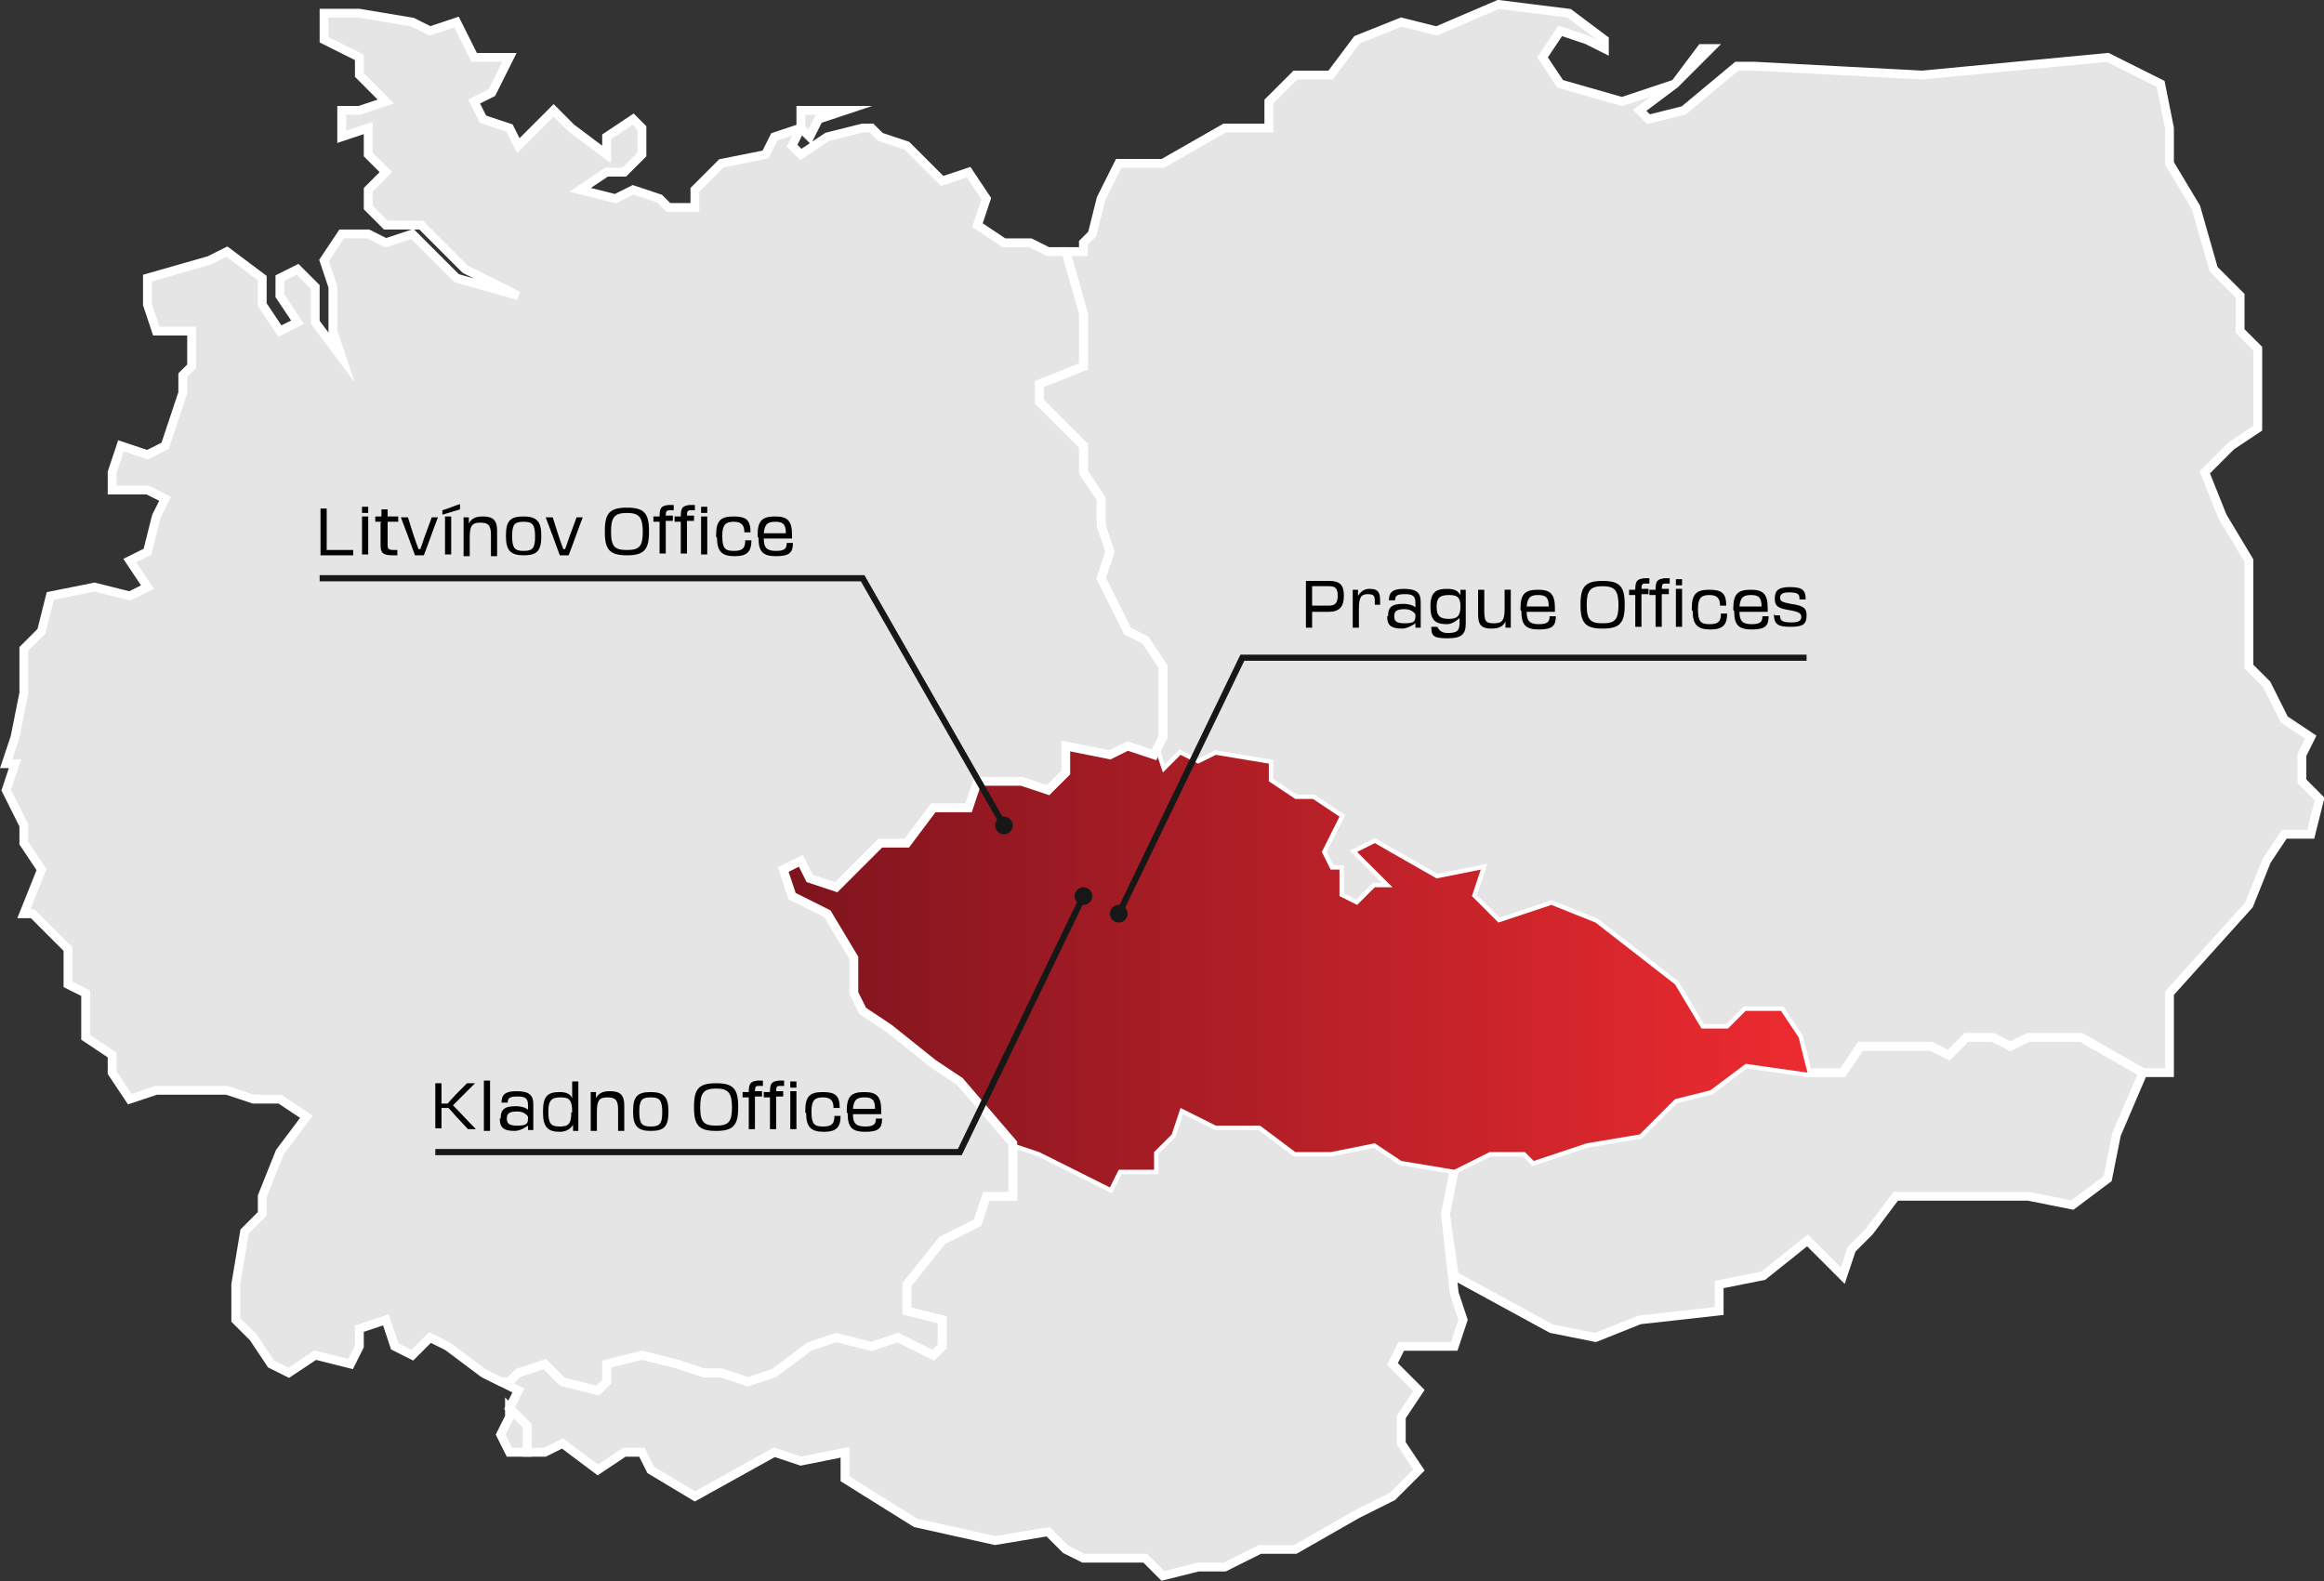 <?xml version="1.0" encoding="UTF-8"?> <svg xmlns="http://www.w3.org/2000/svg" xmlns:xlink="http://www.w3.org/1999/xlink" id="Layer_2" viewBox="0 0 26.32 17.91"><rect x="0" y="0" width="26.32" height="17.91" fill="#333333" stroke="none"/><defs><style>.cls-1{fill:#58595b;stroke-width:.25px;}.cls-1,.cls-2,.cls-3{fill-rule:evenodd;}.cls-1,.cls-4,.cls-3{stroke-miterlimit:10;}.cls-1,.cls-3{stroke:#fff;}.cls-2{fill:url(#linear-gradient);}.cls-2,.cls-5,.cls-6{stroke-width:0px;}.cls-4{fill:none;stroke:#151817;stroke-width:.07px;}.cls-3{fill:#e5e5e5;stroke-width:.1px;}.cls-6{fill:#151817;}</style><linearGradient id="linear-gradient" x1="8.91" y1="-972.02" x2="20.46" y2="-972.02" gradientTransform="translate(0 -961.07) scale(1 -1)" gradientUnits="userSpaceOnUse"><stop offset="0" stop-color="#7e141e"></stop><stop offset="1" stop-color="#ed2b30"></stop></linearGradient></defs><g id="Layer_2-2"><g id="Layer_2-2"><g id="Layer_1-2"><polygon class="cls-1" points="8.37 10.45 8.37 10.75 8.77 10.95 8.87 10.75 8.87 10.55 8.37 10.45"></polygon><polygon class="cls-3" points="16.47 14.45 17.57 15.05 18.07 15.15 18.57 14.95 19.47 14.85 19.47 14.55 19.97 14.45 20.47 14.05 20.87 14.45 20.97 14.15 21.17 13.95 21.47 13.55 21.97 13.55 22.37 13.55 22.97 13.55 23.47 13.65 23.87 13.35 23.97 12.85 24.27 12.15 24.27 12.15 23.57 11.75 22.97 11.75 22.77 11.85 22.57 11.75 22.27 11.75 22.07 11.95 21.87 11.85 21.47 11.85 21.27 11.85 21.07 11.85 20.87 12.15 20.57 12.15 20.47 12.15 20.47 12.15 19.77 12.05 19.37 12.35 18.97 12.45 18.57 12.85 17.97 12.95 17.37 13.15 17.27 13.05 16.87 13.05 16.47 13.25 16.47 13.25 16.37 13.75 16.47 14.45"></polygon><polygon class="cls-3" points="12.07 17.55 12.27 17.65 12.97 17.65 13.17 17.85 13.57 17.75 13.87 17.75 14.27 17.55 14.47 17.55 14.67 17.55 15.37 17.15 15.77 16.95 16.07 16.65 15.87 16.35 15.87 16.05 16.07 15.75 15.77 15.45 15.87 15.25 16.47 15.25 16.57 14.95 16.47 14.65 16.37 13.75 16.47 13.25 15.87 13.15 15.57 12.95 15.07 13.05 14.67 13.05 14.27 12.75 13.77 12.75 13.37 12.55 13.27 12.85 13.07 13.05 13.07 13.25 12.67 13.25 12.57 13.45 11.77 13.05 11.47 12.95 11.47 13.25 11.47 13.55 11.17 13.55 11.07 13.85 10.67 14.05 10.27 14.55 10.27 14.85 10.67 14.95 10.67 15.25 10.57 15.35 10.17 15.15 9.87 15.25 9.47 15.15 9.17 15.25 8.77 15.55 8.47 15.65 8.17 15.55 7.97 15.55 7.67 15.45 7.27 15.35 6.87 15.45 6.87 15.65 6.77 15.75 6.37 15.65 6.17 15.45 5.87 15.55 5.77 15.65 5.67 15.65 5.87 15.75 5.77 15.95 5.97 16.15 5.97 16.45 6.17 16.45 6.37 16.35 6.77 16.65 7.07 16.45 7.27 16.45 7.37 16.65 7.37 16.65 7.87 16.95 8.77 16.45 9.07 16.55 9.57 16.45 9.57 16.75 10.37 17.25 11.27 17.45 11.87 17.35 12.07 17.55"></polygon><polygon class="cls-3" points="20.47 12.15 20.57 12.15 20.87 12.15 21.07 11.85 21.27 11.85 21.47 11.85 21.87 11.85 22.07 11.95 22.27 11.75 22.57 11.75 22.77 11.85 22.97 11.75 23.57 11.75 24.27 12.15 24.57 12.15 24.57 11.75 24.57 11.25 25.47 10.25 25.67 9.75 25.87 9.45 26.17 9.45 26.27 9.05 26.07 8.85 26.07 8.55 26.17 8.35 25.87 8.15 25.67 7.75 25.47 7.55 25.47 6.75 25.47 6.35 25.17 5.85 24.97 5.35 25.27 5.05 25.57 4.85 25.57 3.95 25.37 3.75 25.37 3.35 25.07 3.05 24.87 2.35 24.57 1.85 24.57 1.45 24.47 .95 24.27 .85 23.87 .65 21.77 .85 19.87 .75 19.67 .75 19.07 1.25 18.67 1.35 18.57 1.25 18.97 .95 19.37 .55 19.27 .55 18.97 .95 18.37 1.15 17.67 .95 17.47 .65 17.67 .35 17.97 .45 18.17 .55 18.17 .45 17.77 .15 16.97 .05 16.27 .35 15.87 .25 15.37 .45 15.07 .85 14.67 .85 14.37 1.15 14.37 1.45 13.87 1.45 13.17 1.85 12.67 1.85 12.47 2.25 12.37 2.65 12.27 2.75 12.27 2.85 12.07 2.85 12.27 3.55 12.27 4.15 11.77 4.35 11.77 4.55 12.27 5.05 12.27 5.35 12.47 5.65 12.47 5.95 12.57 6.25 12.47 6.55 12.77 7.15 12.97 7.25 13.17 7.55 13.17 8.35 13.07 8.45 13.17 8.75 13.37 8.55 13.57 8.65 13.77 8.55 14.37 8.65 14.37 8.85 14.67 9.05 14.87 9.05 15.17 9.25 14.97 9.65 15.07 9.85 15.17 9.85 15.17 10.15 15.37 10.25 15.57 10.05 15.77 10.05 15.37 9.65 15.57 9.55 16.27 9.95 16.77 9.85 16.67 10.15 16.97 10.45 17.57 10.25 18.07 10.45 18.97 11.15 19.27 11.65 19.57 11.65 19.77 11.45 20.17 11.45 20.37 11.75 20.47 12.15"></polygon><polygon class="cls-2" points="13.07 8.45 13.17 8.75 13.37 8.55 13.57 8.65 13.77 8.55 14.37 8.65 14.37 8.85 14.67 9.05 14.87 9.05 15.17 9.25 14.97 9.65 15.07 9.85 15.17 9.85 15.17 10.15 15.37 10.25 15.57 10.05 15.77 10.05 15.37 9.65 15.57 9.55 16.27 9.95 16.77 9.85 16.67 10.15 16.97 10.45 17.57 10.25 18.07 10.45 18.97 11.15 19.27 11.65 19.57 11.65 19.77 11.45 20.17 11.45 20.37 11.75 20.47 12.15 19.77 12.05 19.37 12.35 18.97 12.45 18.57 12.85 17.97 12.95 17.37 13.15 17.27 13.05 16.87 13.05 16.47 13.25 15.87 13.15 15.57 12.95 15.07 13.05 14.67 13.05 14.27 12.75 13.77 12.75 13.37 12.55 13.27 12.85 13.07 13.05 13.07 13.25 12.67 13.25 12.57 13.45 11.77 13.05 11.47 12.95 11.47 12.95 10.87 12.25 10.57 12.05 10.07 11.65 9.77 11.45 9.67 11.25 9.67 10.85 9.37 10.35 8.97 10.15 8.87 9.85 9.07 9.75 9.17 9.95 9.47 10.05 9.97 9.55 10.27 9.55 10.57 9.15 10.97 9.15 11.07 8.85 11.57 8.85 11.87 8.95 12.07 8.75 12.07 8.45 12.57 8.55 12.77 8.45 13.07 8.55 13.07 8.45"></polygon><polygon class="cls-3" points="3.67 .15 4.07 .15 4.67 .25 4.87 .35 5.17 .25 5.37 .65 5.77 .65 5.57 1.05 5.37 1.15 5.47 1.35 5.77 1.45 5.87 1.65 6.07 1.45 6.17 1.35 6.27 1.25 6.47 1.45 6.87 1.75 6.87 1.55 7.17 1.35 7.27 1.45 7.27 1.75 7.07 1.95 6.87 1.95 6.57 2.15 6.97 2.25 7.17 2.15 7.47 2.25 7.57 2.35 7.87 2.35 7.87 2.15 8.17 1.85 8.67 1.75 8.77 1.55 9.07 1.45 9.07 1.25 9.17 1.25 9.57 1.25 9.27 1.35 9.17 1.55 9.07 1.45 8.97 1.65 9.07 1.75 9.37 1.55 9.77 1.45 9.87 1.45 9.97 1.55 10.27 1.65 10.67 2.05 10.97 1.95 11.17 2.25 11.07 2.55 11.37 2.75 11.67 2.75 11.87 2.85 12.07 2.85 12.27 3.55 12.27 4.15 11.77 4.35 11.77 4.55 12.27 5.05 12.27 5.35 12.47 5.65 12.47 5.95 12.57 6.25 12.47 6.55 12.77 7.15 12.97 7.25 13.17 7.55 13.17 8.35 13.07 8.55 12.77 8.45 12.57 8.55 12.07 8.45 12.07 8.75 11.87 8.95 11.57 8.85 11.07 8.85 10.97 9.15 10.57 9.15 10.27 9.55 9.97 9.55 9.47 10.05 9.17 9.95 9.07 9.75 8.87 9.85 8.97 10.15 9.37 10.35 9.67 10.85 9.67 11.25 9.77 11.45 10.07 11.65 10.57 12.05 10.87 12.25 11.47 12.95 11.47 13.25 11.47 13.55 11.17 13.55 11.07 13.85 10.67 14.05 10.27 14.55 10.27 14.85 10.67 14.95 10.67 15.25 10.57 15.35 10.17 15.15 9.87 15.25 9.47 15.15 9.17 15.25 8.77 15.55 8.47 15.65 8.17 15.55 7.97 15.55 7.67 15.45 7.27 15.35 6.87 15.45 6.87 15.65 6.77 15.75 6.37 15.65 6.17 15.45 5.87 15.55 5.77 15.65 5.67 15.65 5.47 15.55 5.07 15.25 4.87 15.15 4.67 15.35 4.47 15.25 4.37 14.95 4.07 15.05 4.07 15.25 3.97 15.45 3.57 15.35 3.27 15.55 3.07 15.45 3.07 15.45 2.87 15.15 2.67 14.95 2.67 14.55 2.77 13.95 2.97 13.75 2.97 13.55 3.17 13.05 3.47 12.65 3.17 12.45 2.87 12.45 2.57 12.35 2.27 12.35 2.07 12.35 1.77 12.35 1.47 12.45 1.27 12.15 1.27 11.95 .97 11.75 .97 11.75 .97 11.25 .77 11.15 .77 10.75 .37 10.35 .27 10.35 .47 9.85 .27 9.55 .27 9.35 .07 8.95 .17 8.65 .07 8.65 .17 8.35 .27 7.85 .27 7.35 .47 7.15 .57 6.75 1.07 6.65 1.47 6.75 1.67 6.65 1.47 6.35 1.67 6.25 1.77 5.85 1.87 5.65 1.67 5.55 1.27 5.55 1.27 5.35 1.37 5.05 1.67 5.15 1.87 5.05 1.97 4.75 2.07 4.45 2.07 4.25 2.17 4.15 2.17 4.05 2.17 4.05 2.17 3.75 1.77 3.75 1.67 3.45 1.67 3.15 2.37 2.95 2.57 2.85 2.97 3.15 2.97 3.45 3.17 3.75 3.37 3.65 3.17 3.35 3.17 3.15 3.37 3.05 3.57 3.25 3.57 3.65 3.87 4.05 3.77 3.75 3.77 3.25 3.67 2.95 3.87 2.65 4.17 2.65 4.37 2.75 4.67 2.65 5.17 3.15 5.87 3.35 5.27 3.05 4.77 2.55 4.37 2.55 4.17 2.35 4.17 2.15 4.37 1.95 4.17 1.75 4.17 1.45 3.87 1.55 3.87 1.25 4.07 1.25 4.37 1.15 4.07 .85 4.07 .65 3.87 .55 3.67 .45 3.67 .15"></polygon><polygon class="cls-3" points="5.77 15.95 5.97 16.15 5.97 16.45 5.77 16.45 5.67 16.25 5.77 16.05 5.77 15.95"></polygon><circle class="cls-6" cx="12.27" cy="10.15" r=".1"></circle><circle class="cls-6" cx="12.67" cy="10.35" r=".1"></circle><circle class="cls-6" cx="11.37" cy="9.35" r=".1"></circle><path class="cls-4" d="m12.67,10.35l1.4-2.9h6.39"></path><path class="cls-4" d="m4.93,13.05h5.94c.47-.97.93-1.93,1.4-2.9"></path><path class="cls-4" d="m11.37,9.35l-1.6-2.8H3.62"></path></g></g><path class="cls-5" d="m14.86,7.11h-.07s0-.06,0-.1v-.33s0-.06,0-.1h.26c.13,0,.17.05.17.17h0c0,.12-.05.18-.17.18h-.19v.09s0,.06,0,.1Zm0-.47v.22h.19c.07,0,.1-.03.1-.11h0c0-.09-.03-.11-.1-.11h-.19Z"></path><path class="cls-5" d="m15.32,6.77s0-.06,0-.09h.06v.07c.03-.05.07-.08.13-.08.09,0,.12.03.12.13,0,.02,0,.04,0,.05h-.06s0-.04,0-.04c0-.06-.01-.08-.08-.08s-.1.03-.1.16v.22h-.07s0-.06,0-.1v-.24Z"></path><path class="cls-5" d="m15.72,6.98c0-.1.04-.14.17-.14.07,0,.12.02.14.04v-.05c0-.08-.03-.1-.12-.1s-.11.02-.11.07h-.07c0-.09.04-.13.17-.13.15,0,.19.05.19.15v.29h-.06v-.05s-.08.06-.15.06c-.13,0-.17-.04-.17-.14Zm.31,0v-.02s-.03-.06-.12-.06-.12.02-.12.08.03.08.12.08c.1,0,.12-.02.12-.08Z"></path><path class="cls-5" d="m16.2,6.87h0c0-.17.07-.2.19-.2.08,0,.12.02.15.07v-.06h.06v.38c0,.13-.05.17-.21.17s-.18-.03-.18-.13h.07s.02.07.11.07c.11,0,.14-.02.14-.12v-.05s-.07.07-.14.07c-.13,0-.19-.04-.19-.2Zm.21.14c.09,0,.13-.03.13-.14s-.04-.13-.13-.13c-.1,0-.14.03-.14.13h0c0,.11.04.14.14.14Z"></path><path class="cls-5" d="m16.74,6.76s0-.05,0-.08h.07s0,.05,0,.08v.16c0,.12.02.14.11.14s.12-.03.12-.16v-.12s0-.07,0-.1h.07v.43h-.06v-.07c-.03.06-.08.08-.16.08-.11,0-.15-.04-.15-.16,0-.02,0-.05,0-.12v-.08Z"></path><path class="cls-5" d="m17.22,6.91v-.02c0-.17.06-.21.2-.21s.19.05.19.21v.04h-.32c0,.11.04.14.14.14s.12-.03.12-.09h.07c0,.11-.04.15-.19.15s-.2-.05-.2-.21Zm.07-.04h.25c0-.1-.03-.13-.12-.13s-.12.03-.13.13Z"></path><path class="cls-5" d="m17.9,6.86v-.02c0-.2.06-.26.25-.26s.25.06.25.26v.02c0,.2-.06.26-.25.26s-.25-.06-.25-.26Zm.43,0h0c0-.17-.04-.22-.18-.22s-.18.05-.18.21h0c0,.17.04.21.18.21s.18-.04.18-.21Z"></path><path class="cls-5" d="m18.52,6.74h-.07v-.06h.07c0-.1.02-.12.1-.13.03,0,.04,0,.06,0v.06s-.04,0-.05,0c-.03,0-.04.01-.04.06h0s.08,0,.08,0v.06h-.08v.37h-.07c0-.06,0-.19,0-.25,0-.04,0-.08,0-.12Z"></path><path class="cls-5" d="m18.75,6.74h-.07v-.06h.07c0-.1.02-.12.1-.13.03,0,.04,0,.06,0v.06s-.04,0-.05,0c-.03,0-.04.01-.04.06h0s.08,0,.08,0v.06h-.08v.37h-.07c0-.06,0-.19,0-.25,0-.04,0-.08,0-.12Z"></path><path class="cls-5" d="m19.05,6.56v.07h-.07v-.07h.07Zm-.07.21s0-.07,0-.1h.07s0,.06,0,.09v.24s0,.07,0,.1h-.07s0-.06,0-.1v-.24Z"></path><path class="cls-5" d="m19.16,6.91v-.02c0-.17.06-.21.2-.21s.19.04.19.18h-.07c0-.08-.03-.12-.12-.12s-.13.03-.13.16h0c0,.14.03.17.13.17s.13-.03.13-.12h.07c0,.13-.05.18-.19.18s-.2-.05-.2-.21Z"></path><path class="cls-5" d="m19.63,6.91v-.02c0-.17.06-.21.2-.21s.19.05.19.21v.04h-.32c0,.11.04.14.14.14s.12-.03.12-.09h.07c0,.11-.04.15-.19.15s-.2-.05-.2-.21Zm.07-.04h.25c0-.1-.03-.13-.12-.13s-.12.03-.13.13Z"></path><path class="cls-5" d="m20.1,6.97h.06s0,0,0,0c0,.06.02.08.13.08.08,0,.11-.02.11-.06,0-.04-.02-.06-.14-.08-.13-.02-.16-.05-.16-.13,0-.09.04-.13.17-.13.15,0,.18.04.18.14h-.07s0-.01,0-.01c0-.05-.02-.07-.12-.07-.07,0-.1.02-.1.06,0,.04.02.05.12.07.16.02.18.06.18.13,0,.1-.04.13-.18.13-.15,0-.19-.03-.19-.15Z"></path><path class="cls-5" d="m3.63,6.29s0-.06,0-.1v-.33s0-.07,0-.1h.07s0,.06,0,.1v.37h.13c.05,0,.11,0,.17,0v.06h-.37Z"></path><path class="cls-5" d="m4.17,5.74v.07h-.07v-.07h.07Zm-.07.21s0-.07,0-.1h.07s0,.06,0,.09v.24s0,.07,0,.1h-.07s0-.06,0-.1v-.24Z"></path><path class="cls-5" d="m4.32,5.91h-.07v-.06h.07s0-.06,0-.08h.07s0,.05,0,.08h.12v.06h-.12v.25c0,.05,0,.07.07.07.02,0,.03,0,.04,0v.06s-.03,0-.05,0c-.12,0-.14-.03-.14-.12,0-.03,0-.11,0-.17v-.08Z"></path><path class="cls-5" d="m4.7,6.29c-.04-.11-.12-.33-.16-.43h.08l.06.19c.02.06.04.12.06.17h.02c.02-.05.04-.12.06-.17l.07-.19h.07c-.04.1-.12.33-.16.43h-.1Z"></path><path class="cls-5" d="m5.21,5.71v.06l-.2.06v-.05c.07-.02.13-.05.2-.07Zm-.17.24s0-.07,0-.1h.07s0,.06,0,.09v.24s0,.07,0,.1h-.07s0-.06,0-.1v-.24Z"></path><path class="cls-5" d="m5.25,5.95s0-.06,0-.09h.06v.07c.03-.06.08-.08.16-.08.11,0,.16.04.16.16,0,.02,0,.05,0,.12v.07s0,.06,0,.1h-.07s0-.05,0-.1v-.14c0-.11-.03-.14-.12-.14s-.12.03-.12.16v.22h-.07s0-.06,0-.1v-.24Z"></path><path class="cls-5" d="m5.73,6.08v-.02c0-.17.06-.21.2-.21s.2.05.2.21v.02c0,.17-.06.21-.2.21s-.2-.05-.2-.21Zm.33,0h0c0-.14-.03-.17-.13-.17s-.13.03-.13.16h0c0,.14.03.17.13.17s.13-.03.13-.16Z"></path><path class="cls-5" d="m6.34,6.29c-.04-.11-.12-.33-.16-.43h.08l.06.19c.02.06.04.12.06.17h.02c.02-.05.04-.12.06-.17l.07-.19h.07c-.04.1-.12.33-.16.43h-.1Z"></path><path class="cls-5" d="m6.85,6.03v-.02c0-.2.06-.26.25-.26s.25.06.25.26v.02c0,.2-.06.26-.25.26s-.25-.06-.25-.26Zm.43,0h0c0-.17-.04-.22-.18-.22s-.18.05-.18.21h0c0,.17.04.21.18.21s.18-.04.18-.21Z"></path><path class="cls-5" d="m7.47,5.91h-.07v-.06h.07c0-.1.02-.12.1-.13.03,0,.04,0,.06,0v.06s-.04,0-.05,0c-.03,0-.04.01-.04.06h0s.08,0,.08,0v.06h-.08v.37h-.07c0-.06,0-.19,0-.25,0-.04,0-.08,0-.12Z"></path><path class="cls-5" d="m7.71,5.91h-.07v-.06h.07c0-.1.02-.12.1-.13.03,0,.04,0,.06,0v.06s-.04,0-.05,0c-.03,0-.04.01-.04.06h0s.08,0,.08,0v.06h-.08v.37h-.07c0-.06,0-.19,0-.25,0-.04,0-.08,0-.12Z"></path><path class="cls-5" d="m8.01,5.74v.07h-.07v-.07h.07Zm-.07.21s0-.07,0-.1h.07s0,.06,0,.09v.24s0,.07,0,.1h-.07s0-.06,0-.1v-.24Z"></path><path class="cls-5" d="m8.11,6.08v-.02c0-.17.06-.21.2-.21s.19.04.19.18h-.07c0-.08-.03-.12-.12-.12s-.13.03-.13.16h0c0,.14.03.17.13.17s.13-.03.13-.12h.07c0,.13-.05.18-.19.18s-.2-.05-.2-.21Z"></path><path class="cls-5" d="m8.58,6.08v-.02c0-.17.06-.21.2-.21s.19.05.19.21v.04h-.32c0,.11.04.14.14.14s.12-.03.12-.09h.07c0,.11-.04.15-.19.15s-.2-.05-.2-.21Zm.07-.04h.25c0-.1-.03-.13-.12-.13s-.12.03-.13.13Z"></path><path class="cls-5" d="m4.93,12.37s0-.07,0-.1h.07s0,.06,0,.1v.13h.07s.06-.07.09-.1l.13-.13h.09c-.08.08-.19.19-.25.25.09.09.17.18.26.27h0s-.09,0-.09,0l-.14-.15s-.05-.06-.08-.09h-.08v.14s0,.07,0,.09h-.07s0-.06,0-.1v-.34Z"></path><path class="cls-5" d="m5.48,12.34s0-.07,0-.1h.07s0,.06,0,.1v.37s0,.07,0,.1h-.07s0-.06,0-.1v-.37Z"></path><path class="cls-5" d="m5.67,12.67c0-.1.04-.14.17-.14.07,0,.12.02.14.04v-.05c0-.08-.03-.1-.12-.1s-.11.02-.11.07h-.07c0-.09.04-.13.17-.13.15,0,.19.05.19.15v.29h-.06v-.05s-.08.06-.15.06c-.13,0-.17-.04-.17-.14Zm.31,0v-.02s-.03-.06-.12-.06-.12.02-.12.08.03.08.12.08c.1,0,.12-.02.12-.08Z"></path><path class="cls-5" d="m6.15,12.6v-.02c0-.17.06-.21.19-.21.07,0,.12.02.14.07,0-.08,0-.16,0-.19h.07v.56h-.06v-.07c-.03.05-.08.08-.15.08-.13,0-.19-.05-.19-.21Zm.33,0h0c0-.14-.03-.17-.13-.17-.1,0-.14.03-.14.16h0c0,.14.03.17.13.17s.13-.03.13-.16Z"></path><path class="cls-5" d="m6.69,12.46s0-.06,0-.09h.06v.07c.03-.06.08-.08.16-.08.11,0,.16.04.16.16,0,.02,0,.05,0,.12v.07s0,.06,0,.1h-.07s0-.05,0-.1v-.14c0-.11-.03-.14-.12-.14s-.12.03-.12.16v.22h-.07s0-.06,0-.1v-.24Z"></path><path class="cls-5" d="m7.17,12.6v-.02c0-.17.06-.21.2-.21s.2.05.2.21v.02c0,.17-.06.21-.2.21s-.2-.05-.2-.21Zm.33,0h0c0-.14-.03-.17-.13-.17s-.13.03-.13.16h0c0,.14.03.17.13.17s.13-.03.13-.16Z"></path><path class="cls-5" d="m7.86,12.55v-.02c0-.2.06-.26.25-.26s.25.06.25.26v.02c0,.2-.06.26-.25.26s-.25-.06-.25-.26Zm.43,0h0c0-.17-.04-.22-.18-.22s-.18.05-.18.21h0c0,.17.04.21.18.21s.18-.04.18-.21Z"></path><path class="cls-5" d="m8.48,12.43h-.07v-.06h.07c0-.1.02-.12.1-.13.03,0,.04,0,.06,0v.06s-.04,0-.05,0c-.03,0-.04.01-.04.06h0s.08,0,.08,0v.06h-.08v.37h-.07c0-.06,0-.19,0-.25,0-.04,0-.08,0-.12Z"></path><path class="cls-5" d="m8.72,12.43h-.07v-.06h.07c0-.1.02-.12.1-.13.03,0,.04,0,.06,0v.06s-.04,0-.05,0c-.03,0-.04.01-.04.06h0s.08,0,.08,0v.06h-.08v.37h-.07c0-.06,0-.19,0-.25,0-.04,0-.08,0-.12Z"></path><path class="cls-5" d="m9.02,12.25v.07h-.07v-.07h.07Zm-.07.21s0-.07,0-.1h.07s0,.06,0,.09v.24s0,.07,0,.1h-.07s0-.06,0-.1v-.24Z"></path><path class="cls-5" d="m9.12,12.6v-.02c0-.17.06-.21.2-.21s.19.04.19.18h-.07c0-.08-.03-.12-.12-.12s-.13.03-.13.16h0c0,.14.03.17.13.17s.13-.03.13-.12h.07c0,.13-.05.18-.19.18s-.2-.05-.2-.21Z"></path><path class="cls-5" d="m9.59,12.6v-.02c0-.17.06-.21.2-.21s.19.05.19.21v.04h-.32c0,.11.04.14.14.14s.12-.03.12-.09h.07c0,.11-.04.15-.19.15s-.2-.05-.2-.21Zm.07-.04h.25c0-.1-.03-.13-.12-.13s-.12.03-.13.13Z"></path></g></svg> 